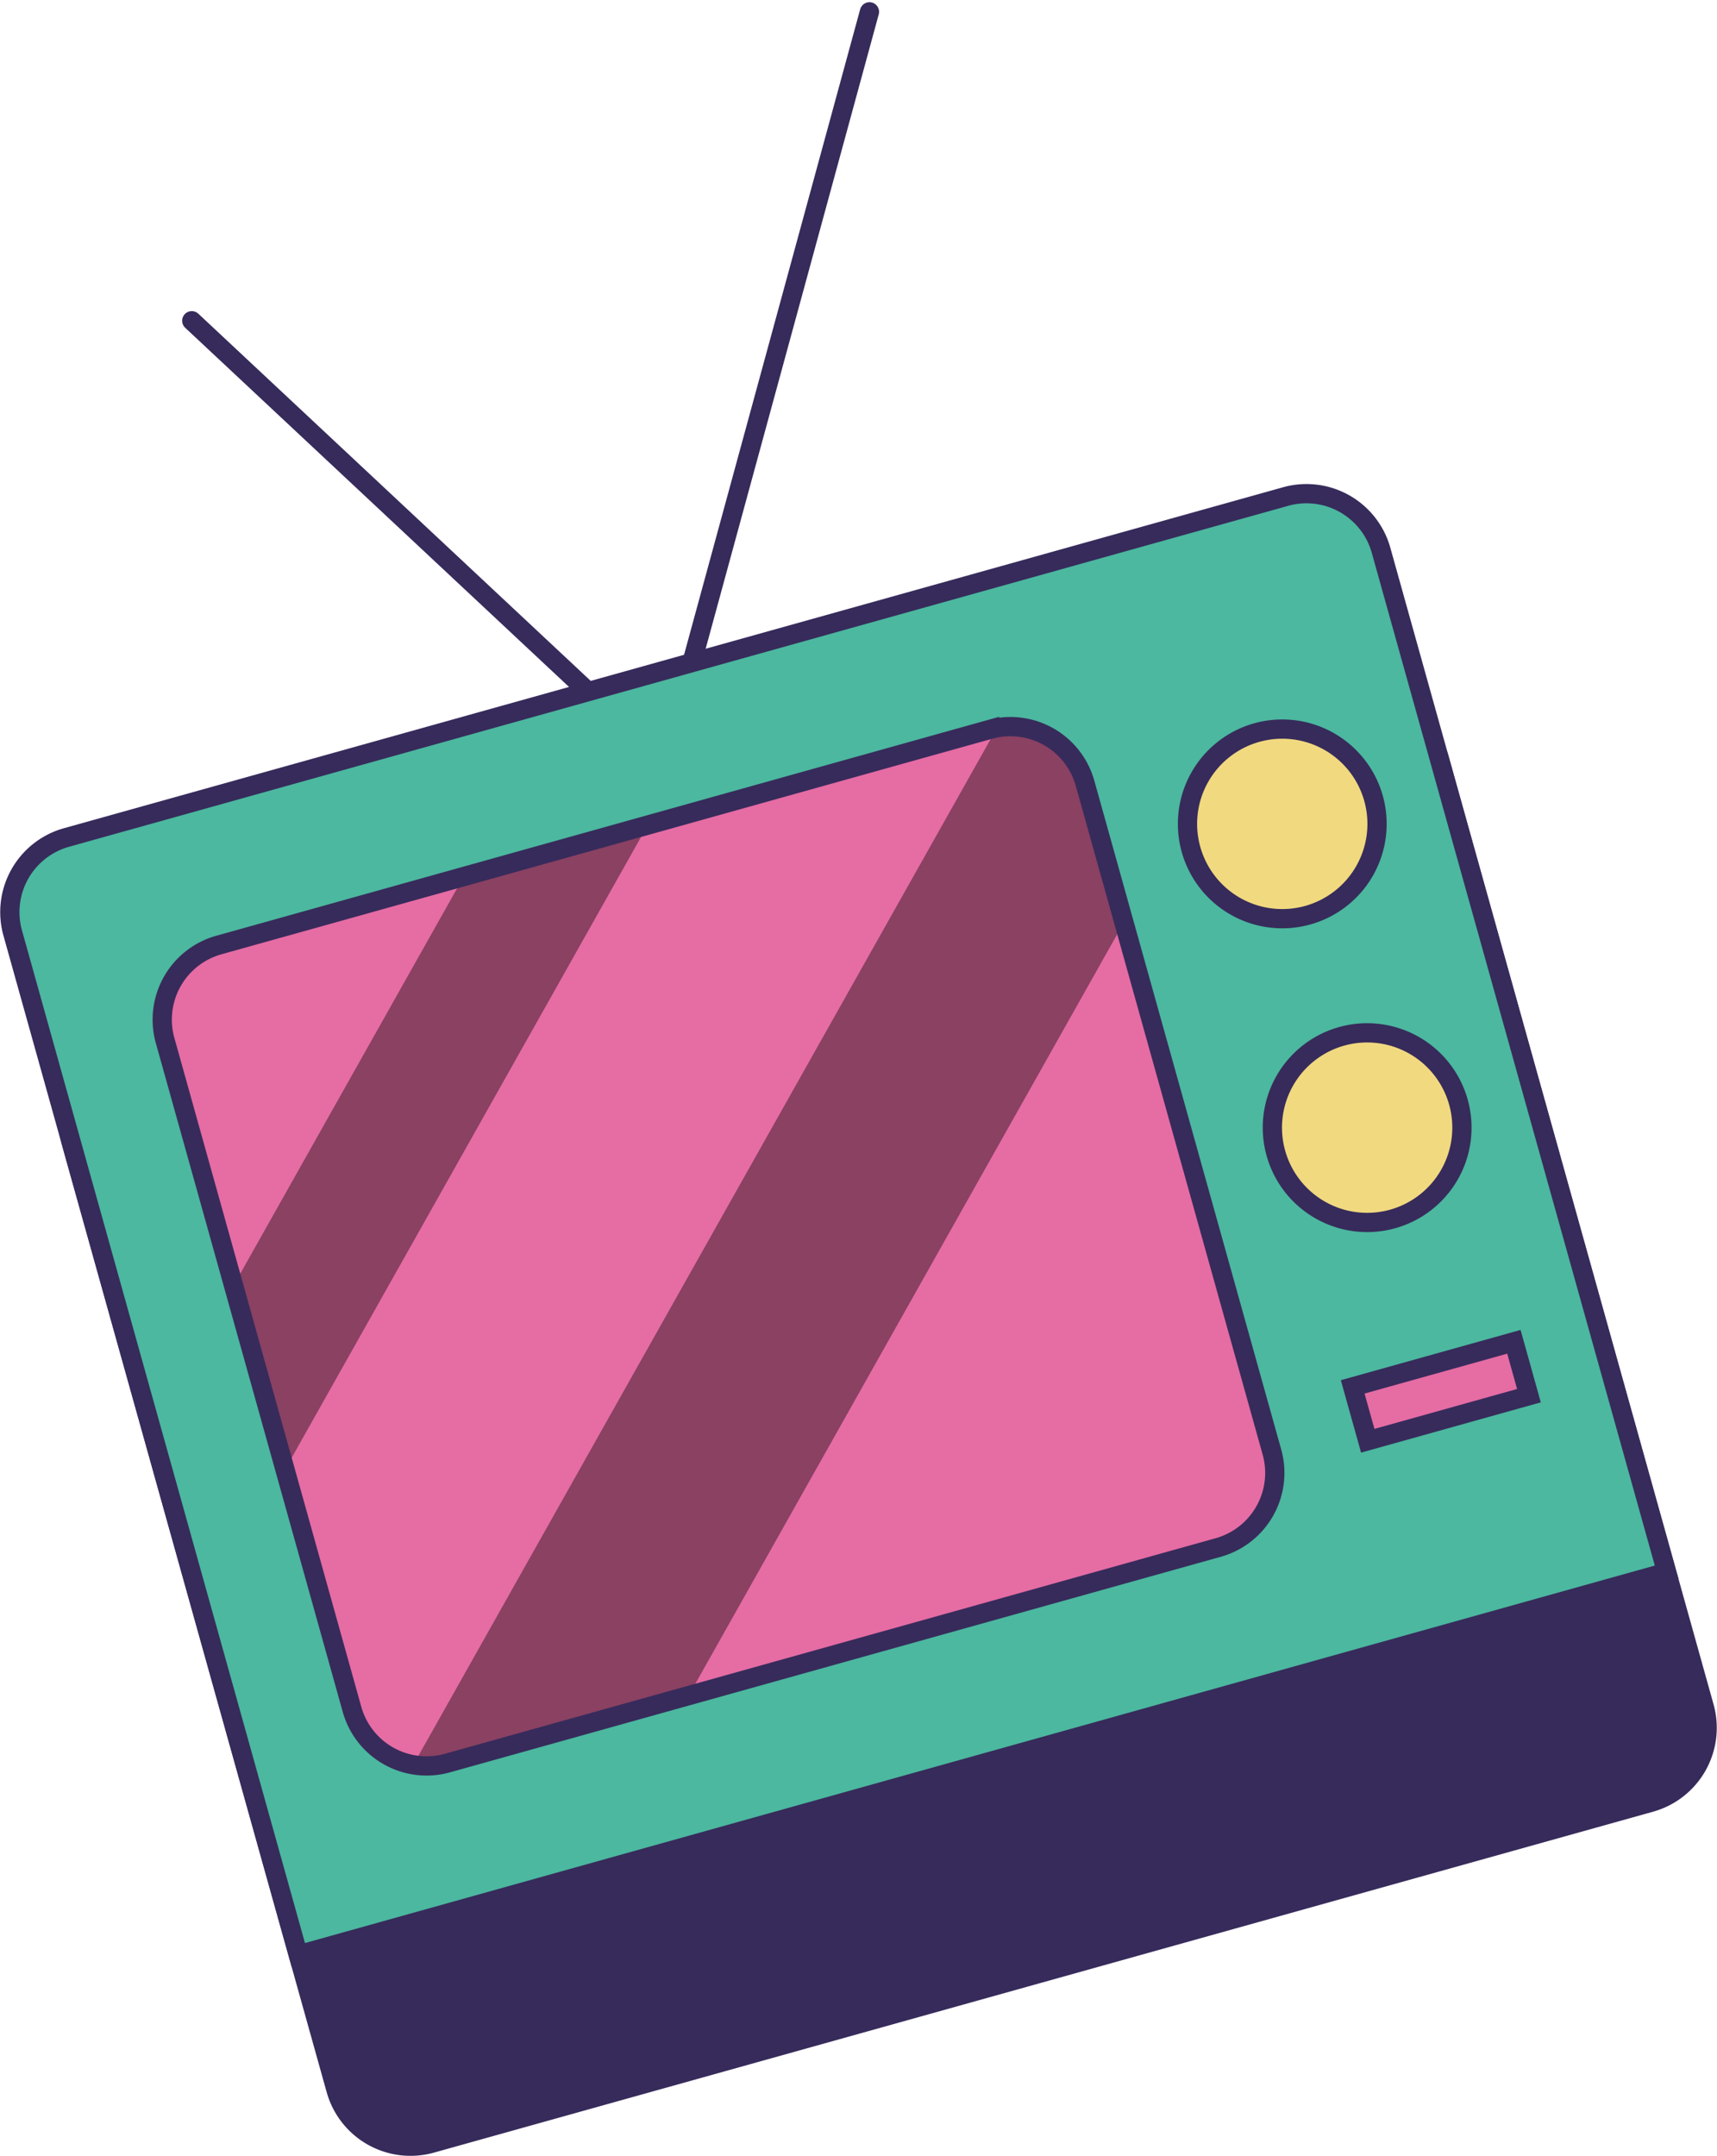 <svg xmlns="http://www.w3.org/2000/svg" xmlns:xlink="http://www.w3.org/1999/xlink" width="267.604" height="335.912" viewBox="0 0 267.604 335.912">
  <defs>
    <clipPath id="clip-path">
      <rect id="長方形_1956" data-name="長方形 1956" width="138.762" height="162.053" transform="translate(102.957 277.614)" fill="none"/>
    </clipPath>
  </defs>
  <g id="グループ_8554" data-name="グループ 8554" transform="translate(-4272.912 -4812.479)">
    <path id="パス_7163" data-name="パス 7163" d="M96.441,214.445l73.675,68.915,31.946-117.043" transform="translate(4206.359 4648.005)" fill="none" stroke="#372b5b" stroke-linecap="round" stroke-linejoin="round" stroke-width="3"/>
    <path id="パス_7196" data-name="パス 7196" d="M323.8,445.283,133.784,498.4a12.069,12.069,0,0,1-14.873-8.374L77.65,342.44a12.068,12.068,0,0,1,8.374-14.873l190.018-53.122a12.069,12.069,0,0,1,14.873,8.374L332.176,430.41a12.07,12.07,0,0,1-8.374,14.873" transform="translate(4206.359 4648.005)" fill="#372b5b"/>
    <path id="パス_7197" data-name="パス 7197" d="M323.8,445.283,133.784,498.4a12.069,12.069,0,0,1-14.873-8.374L77.65,342.44a12.068,12.068,0,0,1,8.374-14.873l190.018-53.122a12.069,12.069,0,0,1,14.873,8.374L332.176,430.41A12.07,12.07,0,0,1,323.8,445.283Z" transform="translate(4206.359 4648.005)" fill="none" stroke="#372b5b" stroke-miterlimit="10" stroke-width="3"/>
    <path id="パス_7188" data-name="パス 7188" d="M326.309,409.422,113.044,469.043,68.533,309.828a12.07,12.07,0,0,1,8.374-14.873l190.018-53.122a12.069,12.069,0,0,1,14.873,8.374Z" transform="translate(4206.359 4648.005)" fill="#4bb89f"/>
    <path id="パス_7189" data-name="パス 7189" d="M326.309,409.422,113.044,469.043,68.533,309.828a12.07,12.07,0,0,1,8.374-14.873l190.018-53.122a12.069,12.069,0,0,1,14.873,8.374Z" transform="translate(4206.359 4648.005)" fill="none" stroke="#372b5b" stroke-miterlimit="10" stroke-width="3"/>
    <path id="パス_7198" data-name="パス 7198" d="M256.417,405.57,136.288,439.154a12.069,12.069,0,0,1-14.873-8.374L92.284,326.58a12.07,12.07,0,0,1,8.374-14.873l120.13-33.583a12.069,12.069,0,0,1,14.873,8.374l29.13,104.2a12.069,12.069,0,0,1-8.374,14.873" transform="translate(4206.359 4648.005)" fill="#e66ca4"/>
    <g id="tv-kv" data-name="グループ 8551" transform="translate(4206.359 4648.005)" opacity="0.4">
      <g id="グループ_8534" data-name="グループ 8534">
        <g id="グループ_8533" data-name="グループ 8533" clip-path="url()">
          <path id="パス_6737" data-name="パス 6737" d="M138.834,301.035l-35.877,63.721,8.016,28.672,56.533-100.409Z" fill="currentColor"/>
          <path id="パス_6738" data-name="パス 6738" d="M235.577,286.2a11.749,11.749,0,0,0-13.625-8.352L130.93,439.509a11.7,11.7,0,0,0,5.058-.271l37.9-10.6L241.72,308.17Z" fill="currentColor"/>
        </g>
      </g>
    </g>
    <path id="パス_7199" data-name="パス 7199" d="M256.417,405.57,136.288,439.154a12.069,12.069,0,0,1-14.873-8.374L92.284,326.58a12.07,12.07,0,0,1,8.374-14.873l120.13-33.583a12.069,12.069,0,0,1,14.873,8.374l29.13,104.2A12.069,12.069,0,0,1,256.417,405.57Z" transform="translate(4206.359 4648.005)" fill="none" stroke="#372b5b" stroke-miterlimit="10" stroke-width="3"/>
    <path id="パス_7205" data-name="パス 7205" d="M280.626,288.856a14.77,14.77,0,1,1-18.2-10.248,14.771,14.771,0,0,1,18.2,10.248" transform="translate(4206.359 4648.005)" fill="#f1d97f"/>
    <path id="パス_7204" data-name="パス 7204" d="M280.626,288.856a14.77,14.77,0,1,1-18.2-10.248A14.771,14.771,0,0,1,280.626,288.856Z" transform="translate(4206.359 4648.005)" fill="none" stroke="#372b5b" stroke-miterlimit="10" stroke-width="3"/>
    <path id="パス_7210" data-name="パス 7210" d="M293.856,336.18a14.771,14.771,0,1,1-18.2-10.248,14.771,14.771,0,0,1,18.2,10.248" transform="translate(4206.359 4648.005)" fill="#f1d97f"/>
    <path id="パス_7211" data-name="パス 7211" d="M293.856,336.18a14.771,14.771,0,1,1-18.2-10.248A14.771,14.771,0,0,1,293.856,336.18Z" transform="translate(4206.359 4648.005)" fill="none" stroke="#372b5b" stroke-miterlimit="10" stroke-width="3"/>
    <rect id="長方形_1965" data-name="長方形 1965" width="26.087" height="8.717" transform="translate(4483.737 5028.549) rotate(-15.62)" fill="#e66ca4"/>
    <rect id="長方形_1966" data-name="長方形 1966" width="26.087" height="8.717" transform="translate(4483.737 5028.549) rotate(-15.62)" fill="none" stroke="#372b5b" stroke-miterlimit="10" stroke-width="3"/>
  </g>
</svg>
